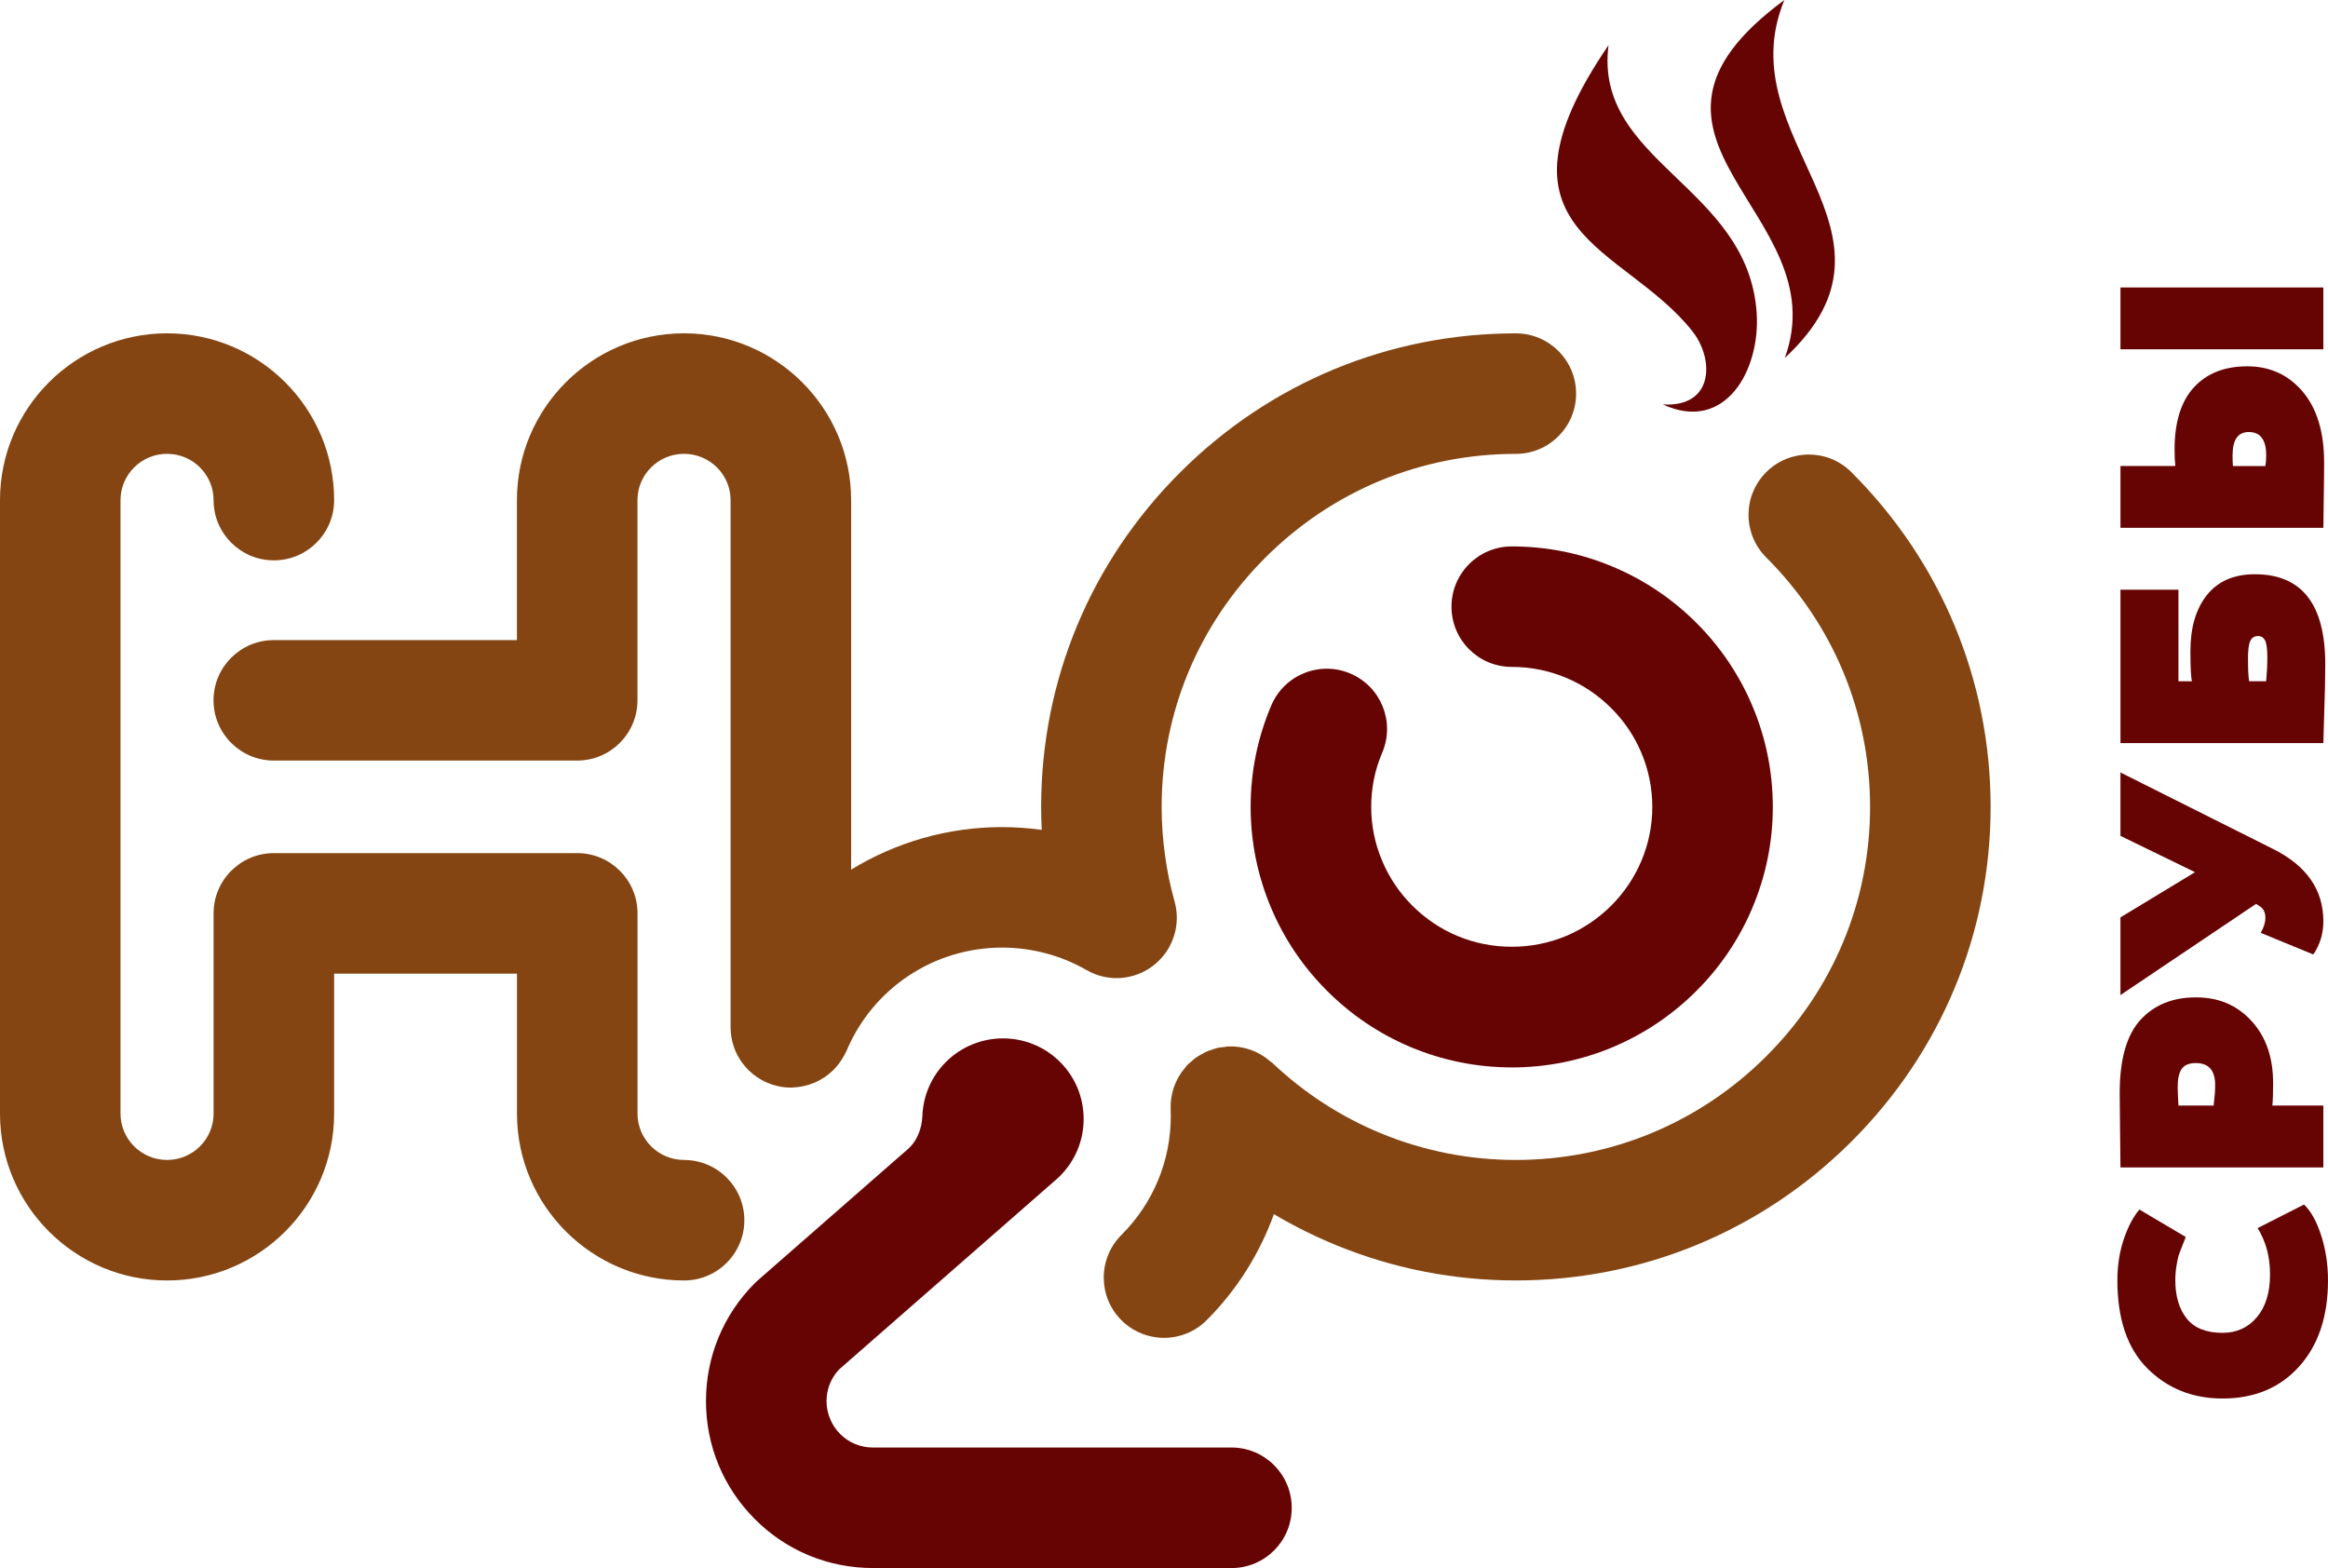<?xml version="1.0" encoding="UTF-8"?> <svg xmlns="http://www.w3.org/2000/svg" id="_Слой_2" data-name="Слой 2" viewBox="0 0 842.44 567.48"><defs><style> .cls-1 { fill: #844512; } .cls-1, .cls-2, .cls-3 { stroke-width: 0px; } .cls-2, .cls-3 { fill: #660404; } .cls-3 { fill-rule: evenodd; } </style></defs><g id="_Слой_1-2" data-name="Слой 1"><path class="cls-1" d="M247.55,419.79c-9.29,0-16.85-7.51-16.85-16.77v-72.47c0-12.05-9.76-21.8-21.8-21.8h-109.79c-12.04,0-21.82,9.75-21.82,21.8v72.47c0,9.26-7.54,16.77-16.83,16.77s-16.85-7.51-16.85-16.77v-222.02c0-9.24,7.56-16.76,16.85-16.76s16.83,7.52,16.83,16.76c0,12.04,9.77,21.79,21.82,21.79s21.8-9.75,21.8-21.79c0-33.29-27.12-60.37-60.44-60.37S0,147.71,0,181.01v222.02c0,33.29,27.13,60.38,60.47,60.38s60.44-27.08,60.44-60.38v-50.66h66.17v50.66c0,33.29,27.14,60.38,60.47,60.38,12.04,0,21.81-9.78,21.81-21.8s-9.77-21.81-21.81-21.81Z"></path><path class="cls-1" d="M669.95,170.86c-8.53-8.5-22.33-8.48-30.83.05-8.52,8.53-8.49,22.33.03,30.84,24.23,24.15,37.58,56.21,37.58,90.27s-13.35,66.09-37.58,90.27c-24.24,24.17-56.42,37.5-90.58,37.5-16.7,0-32.94-3.17-48.28-9.4-14.81-6.04-28.23-14.71-39.88-25.73-.06-.05-.1-.07-.15-.11-.18-.16-.37-.28-.54-.4-4.3-3.77-9.68-5.62-15.04-5.44-.02,0-.09-.01-.14-.01-.47.02-.9.15-1.37.2-.94.09-1.86.18-2.78.39-.57.14-1.09.37-1.64.53-.82.28-1.6.51-2.4.87-.51.24-.99.55-1.5.82-.74.44-1.48.8-2.19,1.32-.48.35-.9.77-1.33,1.14-.59.52-1.21.96-1.76,1.53-.05.05-.1.13-.15.18-.19.21-.35.46-.53.68-3.69,4.32-5.47,9.68-5.26,15.02.03.82.05,1.63.05,2.48,0,16.26-6.35,31.56-17.86,43.07-8.53,8.52-8.53,22.3-.05,30.83,4.28,4.26,9.86,6.41,15.47,6.41s11.14-2.12,15.39-6.37c11.05-11.04,19.2-24.14,24.36-38.39,7.3,4.32,14.93,8.13,22.87,11.36,20.57,8.38,42.34,12.63,64.7,12.63,45.79,0,88.9-17.85,121.38-50.22,32.5-32.42,50.41-75.46,50.41-121.16s-17.91-88.76-50.41-121.16Z"></path><path class="cls-1" d="M548.57,120.64c-45.83,0-88.94,17.84-121.4,50.22-32.52,32.39-50.41,75.41-50.41,121.16,0,2.77.09,5.54.22,8.31-4.74-.64-9.53-1-14.34-1-19.77,0-38.54,5.55-54.64,15.4v-133.73c0-33.29-27.13-60.37-60.47-60.37s-60.47,27.07-60.47,60.37v50.66h-87.97c-12.04,0-21.82,9.75-21.82,21.79s9.77,21.8,21.82,21.8h109.79c12.04,0,21.8-9.76,21.8-21.8v-72.45c0-9.24,7.56-16.76,16.85-16.76s16.85,7.52,16.85,16.76v190.77c0,9.81,6.5,18.11,15.4,20.85,2.13.66,4.32.99,6.45.99.51,0,.97-.08,1.45-.11.32,0,.64-.02.95-.07.54-.05,1.1-.14,1.64-.25.3-.06.61-.13.92-.21,1.06-.24,2.08-.55,3.09-.97.14-.06.3-.09.45-.15.56-.25,1.12-.53,1.66-.82.16-.07.31-.15.45-.25,3.51-1.94,6.47-4.85,8.5-8.58.04-.05.07-.11.1-.18.32-.58.65-1.14.91-1.75,9.56-22.67,31.65-37.33,56.3-37.33,10.73,0,21.28,2.82,30.51,8.12,8.65,5,19.26,3.39,26.07-3.23.01-.01.01-.02.02-.02.48-.48.94-.98,1.39-1.5.06-.05.09-.1.14-.16.4-.47.78-.97,1.15-1.48.07-.11.14-.24.22-.35.28-.41.56-.82.8-1.25.02-.06.06-.11.09-.18.09-.15.15-.31.23-.45.78-1.47,1.37-2.97,1.79-4.5.09-.32.18-.63.26-.95.03-.09.03-.17.05-.25.71-3.36.67-6.92-.31-10.45-1.56-5.55-2.73-11.18-3.47-16.79-.81-5.76-1.22-11.64-1.22-17.47,0-34.06,13.36-66.12,37.58-90.27,24.23-24.19,56.41-37.5,90.61-37.5,12.02,0,21.79-9.76,21.79-21.8s-9.78-21.81-21.79-21.81Z"></path><g><path class="cls-2" d="M445.64,567.48h-129.76c-16.16,0-31.33-6.27-42.72-17.71-11.4-11.4-17.69-26.58-17.69-42.7s6.29-31.29,17.69-42.71c.35-.36.7-.68,1.08-1l54.79-47.93c2.81-2.71,4.55-6.9,4.76-11.55v-.02c.27-7.4,3.31-14.33,8.53-19.55,11.39-11.34,29.9-11.36,41.27.01,5.5,5.47,8.55,12.81,8.55,20.62.01,7.81-3.05,15.15-8.56,20.67-.34.35-.69.67-1.05.98l-78.91,69.04c-2.92,3.1-4.52,7.15-4.52,11.45s1.75,8.71,4.92,11.88c3.15,3.16,7.36,4.9,11.85,4.9h129.76c12.05,0,21.81,9.76,21.81,21.83s-9.75,21.8-21.81,21.8Z"></path><g><path class="cls-2" d="M816.99,444.45l16.78-8.53c2.52,2.43,4.59,6.18,6.22,11.26,1.63,5.08,2.45,10.47,2.45,16.15,0,13.05-3.47,23.45-10.42,31.19-6.94,7.74-16.2,11.61-27.76,11.61-10.81,0-19.86-3.61-27.13-10.84-7.27-7.22-10.91-17.88-10.91-31.96,0-5.31.77-10.26,2.31-14.82,1.54-4.57,3.43-8.16,5.66-10.77l16.78,9.93c-.09.28-.49,1.28-1.19,3.01-.7,1.73-1.16,2.96-1.4,3.71-.23.75-.49,1.98-.77,3.71-.28,1.73-.42,3.47-.42,5.24,0,5.78,1.38,10.4,4.13,13.85,2.75,3.45,7.06,5.17,12.94,5.17,5.13,0,9.28-1.89,12.45-5.66,3.17-3.78,4.75-8.93,4.75-15.45s-1.49-11.93-4.48-16.78Z"></path><path class="cls-2" d="M840.76,400.11v22.38h-73.42c0-1.3-.05-5.5-.14-12.59-.09-7.08-.14-11.84-.14-14.27,0-12.21,2.5-21.05,7.48-26.5,4.99-5.45,11.68-8.18,20.07-8.18s14.92,2.85,20.14,8.53c5.22,5.69,7.83,13.19,7.83,22.52,0,3.73-.09,6.43-.28,8.11h18.46ZM788.04,393.4c0,1.12.09,3.36.28,6.71h12.73c.37-2.98.56-5.45.56-7.41,0-5.31-2.33-7.97-6.99-7.97-2.42,0-4.13.7-5.11,2.1-.98,1.4-1.47,3.59-1.47,6.57Z"></path><path class="cls-2" d="M767.34,279.56l54.96,27.55c12.31,6.06,18.46,14.83,18.46,26.29,0,4.48-1.21,8.49-3.64,12.03l-19.02-7.83c1.12-1.96,1.68-3.78,1.68-5.45,0-1.77-.56-3.08-1.68-3.92l-1.68-1.12-49.09,33.01v-28.11l26.99-16.36-26.99-13.15v-22.94Z"></path><path class="cls-2" d="M840.76,268.93h-73.42v-55.52h20.98v33.15h4.89c-.37-1.4-.56-5.03-.56-10.91,0-8.58,2.01-15.36,6.01-20.35,4.01-4.99,9.79-7.48,17.34-7.48,16.97,0,25.45,10.86,25.45,32.59,0,4.57-.12,10.21-.35,16.92-.23,6.71-.35,10.58-.35,11.61ZM813.49,238.44c0,3.92.14,6.62.42,8.11h6.15c.28-2.98.42-5.83.42-8.53,0-3.17-.28-5.27-.84-6.29-.56-1.02-1.4-1.54-2.52-1.54-1.3,0-2.24.58-2.8,1.75-.56,1.17-.84,3.33-.84,6.5Z"></path><path class="cls-2" d="M840.76,126.42h-73.42v-22.38h73.42v22.38ZM767.34,168.65h19.86c-.19-1.58-.28-3.59-.28-6.01,0-9.88,2.33-17.36,6.99-22.45,4.66-5.08,11.1-7.62,19.3-7.62s14.9,3.06,20.07,9.16c5.17,6.11,7.76,14.66,7.76,25.66,0,3.36-.05,7.81-.14,13.36-.09,5.55-.14,8.97-.14,10.28h-73.42v-22.38ZM807.9,164.74c0,1.49.05,2.8.14,3.92h11.75c.19-1.12.28-2.42.28-3.92,0-5.59-2.1-8.39-6.29-8.39-3.92,0-5.87,2.8-5.87,8.39Z"></path></g><path class="cls-2" d="M547.08,386.3c-12.71,0-25.07-2.5-36.74-7.41-11.29-4.78-21.39-11.59-30.04-20.23-8.71-8.66-15.51-18.75-20.27-29.97-4.93-11.63-7.46-23.97-7.46-36.68s2.52-25.07,7.48-36.72c4.7-11.09,17.53-16.24,28.6-11.54,11.09,4.72,16.25,17.52,11.55,28.6-2.66,6.22-4,12.83-4,19.65s1.35,13.41,4,19.63c2.55,6.05,6.22,11.47,10.9,16.15,4.68,4.67,10.13,8.34,16.2,10.91,12.49,5.26,26.99,5.28,39.56-.01,6.01-2.56,11.47-6.23,16.17-10.9,4.68-4.68,8.35-10.11,10.9-16.12,2.65-6.24,3.99-12.85,3.99-19.65s-1.35-13.43-3.99-19.65c-2.55-6.04-6.22-11.45-10.9-16.1-4.7-4.7-10.15-8.37-16.17-10.91-6.3-2.66-12.92-3.99-19.78-3.99-12.08,0-21.83-9.76-21.83-21.8s9.75-21.81,21.83-21.81c12.75,0,25.12,2.5,36.74,7.43,11.19,4.71,21.29,11.51,30,20.18,8.66,8.64,15.47,18.71,20.25,29.95,4.94,11.66,7.46,24,7.46,36.71s-2.52,25.04-7.46,36.69c-4.75,11.21-11.56,21.3-20.25,29.96-8.67,8.65-18.77,15.44-30,20.21-11.71,4.93-24.07,7.43-36.74,7.43Z"></path><g><path class="cls-3" d="M601.7,146.35c22.67,10.52,35.41-12.53,33.99-33.15-3.16-46.02-59.02-54.47-53.61-96.85-46.5,68.11,5.56,72.08,30.38,103.57,7.93,10.06,7.81,27.6-10.77,26.44h0Z"></path><path class="cls-3" d="M645.87,129.55c49.81-46.31-21.1-78.87-.15-129.55-68.7,50.56,19.47,76.65.15,129.55h0Z"></path></g></g></g></svg> 